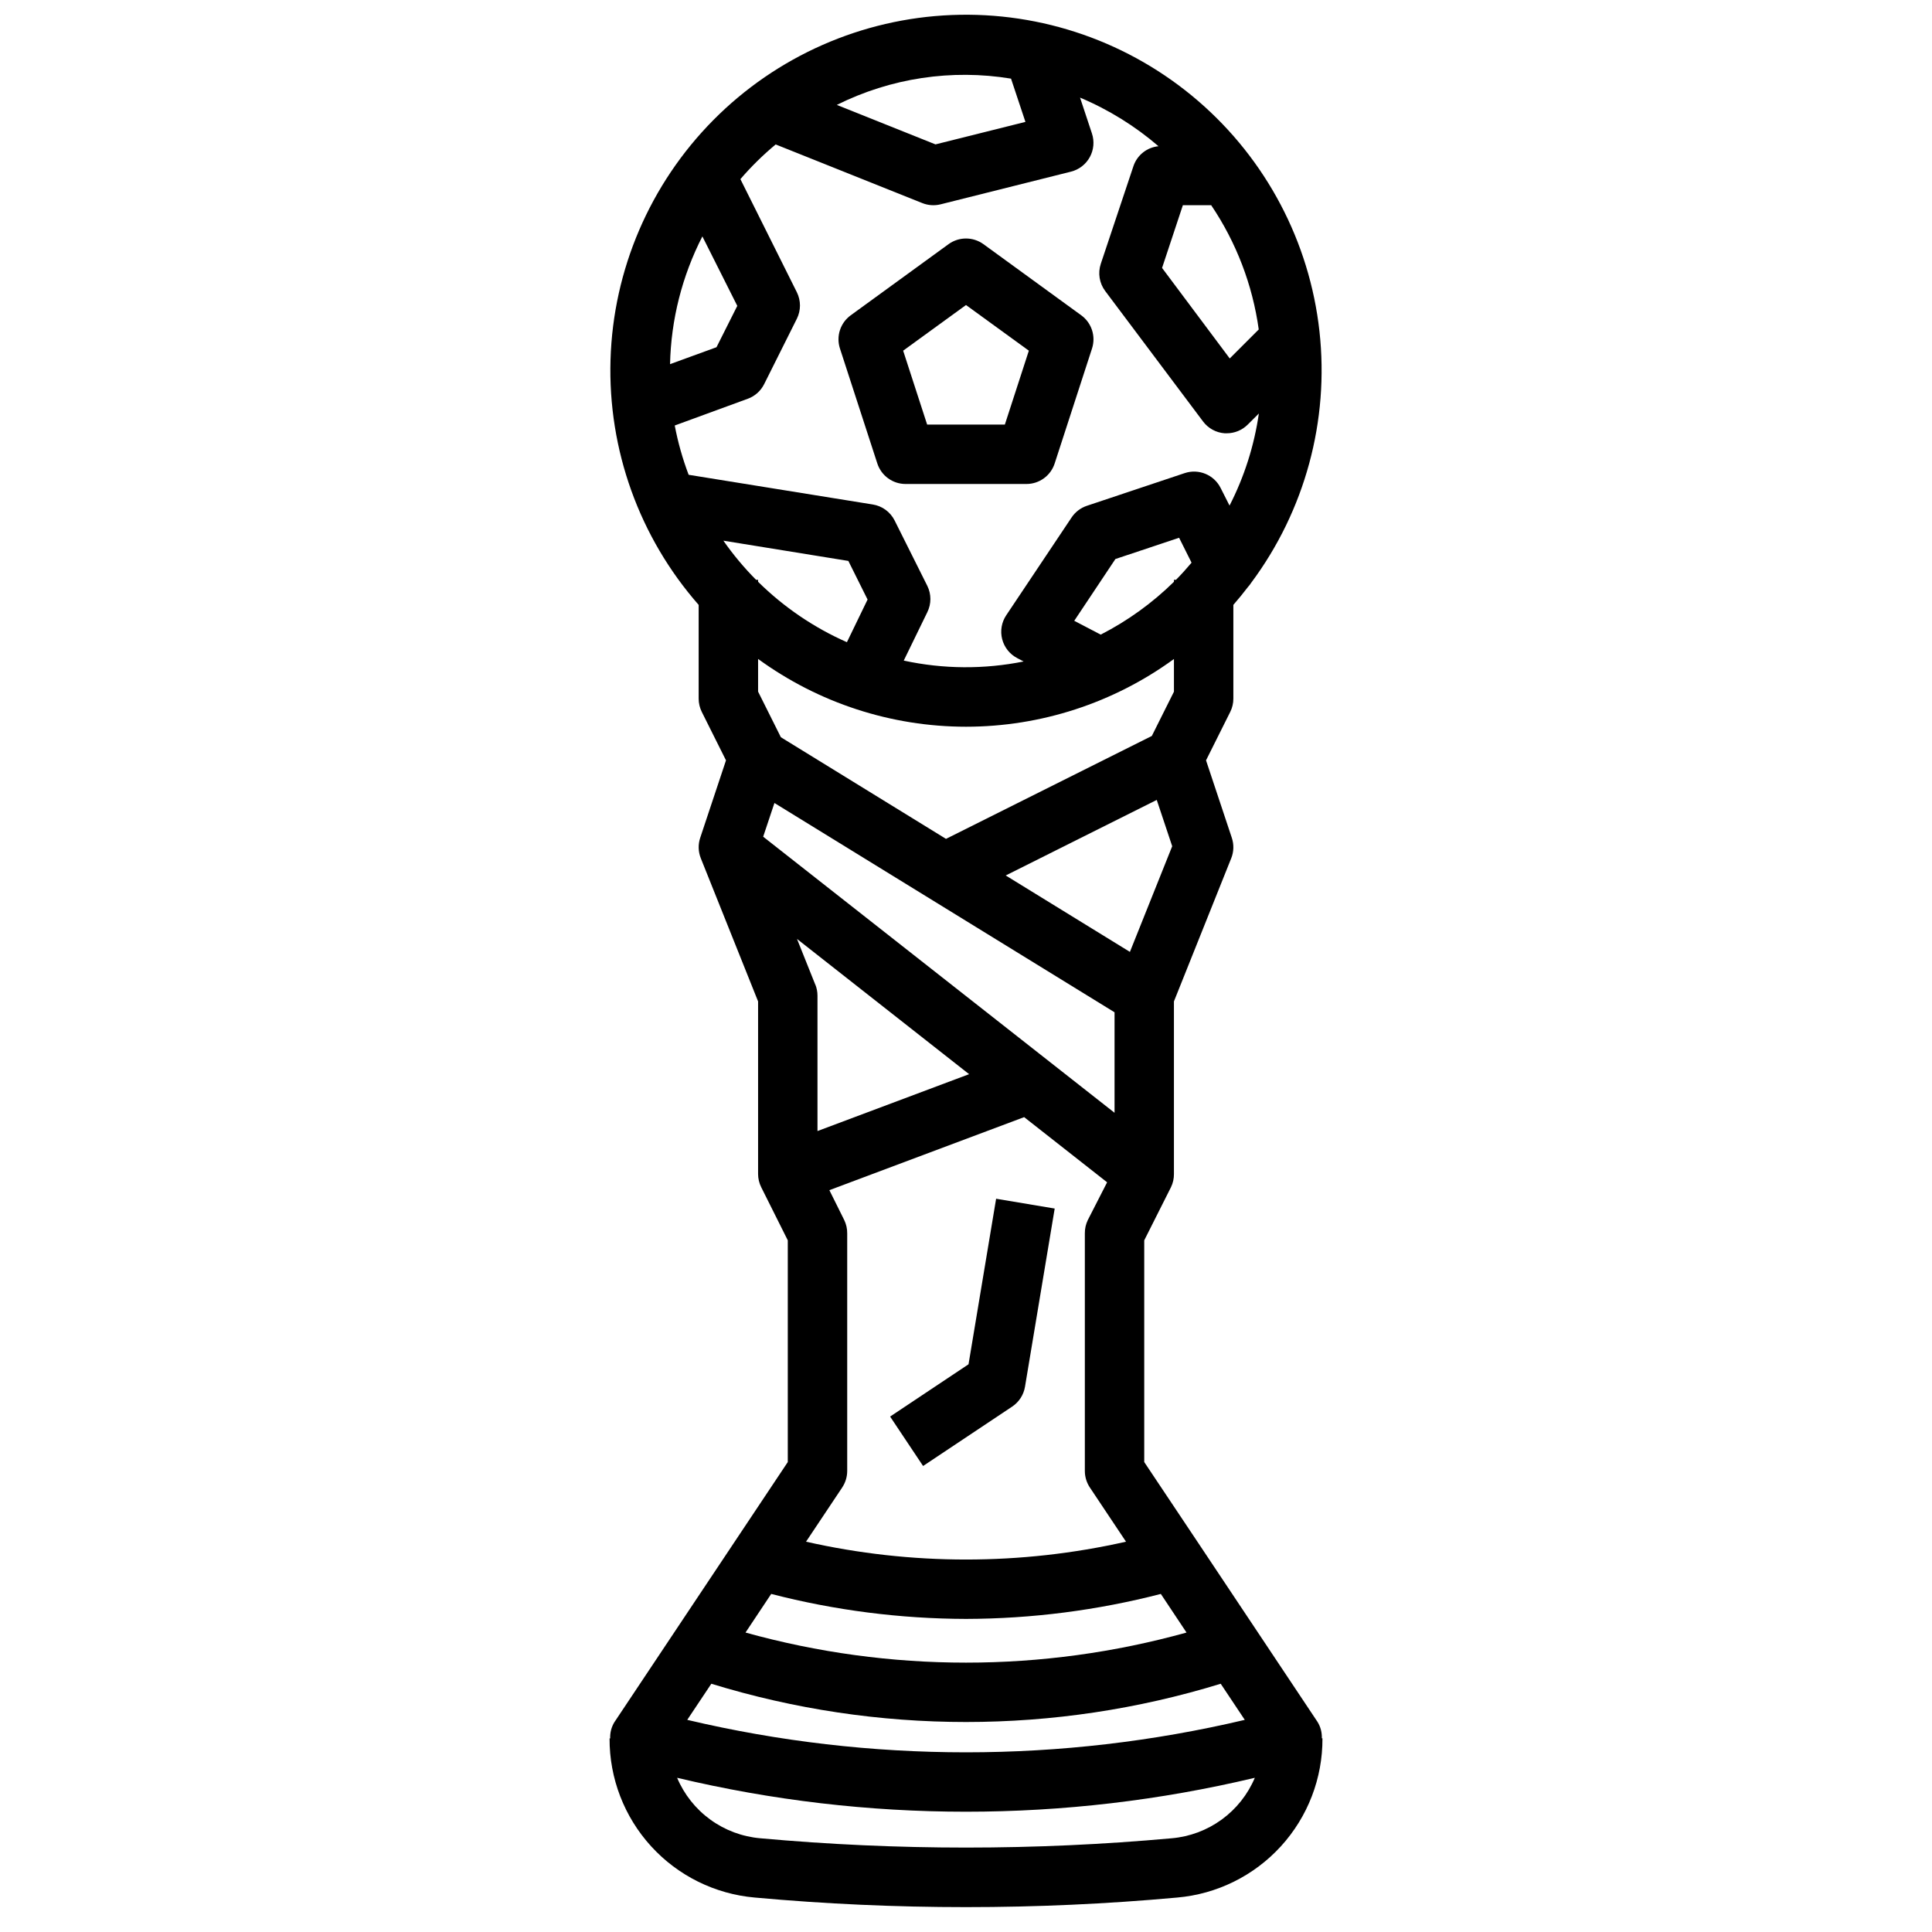 <?xml version="1.0" encoding="UTF-8"?>
<!-- Uploaded to: SVG Repo, www.svgrepo.com, Generator: SVG Repo Mixer Tools -->
<svg width="800px" height="800px" version="1.1" viewBox="144 144 512 512" xmlns="http://www.w3.org/2000/svg">
 <defs>
  <clipPath id="a">
   <path d="m305 148.09h190v501.91h-190z"/>
  </clipPath>
 </defs>
 <path d="m376.5 266.83c1.059 3.238 4.078 5.434 7.488 5.43h32.023c3.406 0.004 6.43-2.191 7.484-5.43l9.902-30.473c1.055-3.242-0.098-6.797-2.856-8.801l-25.914-18.848c-2.762-2.004-6.5-2.004-9.258 0l-25.918 18.848c-2.758 2.004-3.91 5.559-2.856 8.801zm23.5-41.996 16.656 12.098-6.359 19.586h-20.594l-6.359-19.586z"/>
 <g clip-path="url(#a)">
  <path d="m494.3 604.67c0.062-1.539-0.34-3.062-1.156-4.371l-31.484-47.234-14.426-21.605v-58.758l7.086-14.082c0.531-1.098 0.801-2.301 0.785-3.519v-45.719l15.184-37.941 0.004-0.004c0.688-1.73 0.742-3.648 0.148-5.414l-6.832-20.523 6.414-12.832c0.547-1.094 0.828-2.297 0.828-3.519v-24.852c1.34-1.527 2.613-3.102 3.856-4.723 0.324-0.348 0.613-0.727 0.867-1.125 14.25-19.129 20.715-42.949 18.094-66.656-2.621-23.707-14.133-45.539-32.215-61.094-18.086-15.555-41.391-23.672-65.227-22.719-23.832 0.953-46.418 10.906-63.199 27.855-16.781 16.949-26.516 39.633-27.234 63.473s7.629 47.07 23.359 64.996v24.844c0 1.223 0.285 2.426 0.828 3.519l6.414 12.832-6.832 20.523c-0.59 1.766-0.539 3.684 0.152 5.414l15.184 37.945v45.719c0 1.223 0.281 2.426 0.828 3.519l7.043 14.082v58.758l-14.422 21.633-31.484 47.234-0.004-0.004c-0.816 1.309-1.219 2.832-1.156 4.371h-0.164c-0.047 10.582 3.891 20.793 11.023 28.605 7.137 7.816 16.949 12.66 27.492 13.574 18.562 1.691 37.25 2.535 55.945 2.535 18.695 0 37.383-0.844 55.945-2.535h0.004c10.547-0.914 20.363-5.762 27.5-13.582 7.137-7.82 11.07-18.035 11.016-28.621zm-161.79-14.461c43.98 13.52 91.008 13.52 134.99 0l6.383 9.574 0.004-0.004c-48.586 11.473-99.176 11.473-147.76 0zm27.551-185.27-4.848-12.113 45.609 35.84-40.18 15.074v-35.871c0-1.004-0.188-1.996-0.559-2.93zm-20.672-179.88-5.508 10.957-12.312 4.488c0.258-11.785 3.191-23.359 8.57-33.852zm29.051 89.129c-8.754-3.863-16.73-9.289-23.539-16.012v-0.52h-0.535c-3.18-3.203-6.074-6.672-8.66-10.371l33.117 5.367 5.094 10.234zm31.566 22.402c19.805-0.004 39.098-6.285 55.102-17.949v8.66l-5.863 11.738-54.547 27.27-43.758-26.934-6.039-12.09v-8.66c16.004 11.668 35.297 17.957 55.105 17.965zm28.68-28.07 10.91-16.375 16.879-5.629 3.297 6.598c-1.324 1.574-2.684 3.094-4.125 4.543h-0.539v0.52c-5.719 5.625-12.266 10.348-19.41 14.004zm10.68 130.38-93.117-73.164 2.984-8.934 90.133 55.465zm-71.637 28.426-3.938-7.918 51.617-19.355 21.988 17.27-5.117 10.004c-0.531 1.098-0.801 2.301-0.785 3.519v62.977c0 1.555 0.461 3.074 1.32 4.367l9.59 14.375c-27.914 6.305-56.883 6.305-84.797 0l9.59-14.375h-0.004c0.859-1.293 1.32-2.812 1.324-4.367v-62.977c0.012-1.219-0.258-2.422-0.789-3.519zm75.707-71.062-32.914-20.254 40.027-20.02 4.094 12.273zm14.035-197.88h7.512-0.004c6.656 9.875 10.965 21.137 12.598 32.93l-7.684 7.684-17.934-23.992zm-45.539-33.543 3.816 11.465-23.836 5.961-26.145-10.465c14.273-7.117 30.426-9.551 46.164-6.961zm-62.371 17.438 38.871 15.547c1.539 0.613 3.231 0.727 4.836 0.324l34.551-8.66h-0.004c2.129-0.531 3.938-1.926 4.992-3.848 1.055-1.922 1.258-4.195 0.566-6.273l-3.148-9.492v-0.004c7.562 3.18 14.574 7.527 20.789 12.879-3.051 0.293-5.648 2.348-6.633 5.25l-8.66 25.914c-0.816 2.453-0.379 5.148 1.172 7.211l25.914 34.551c1.363 1.832 3.457 2.981 5.731 3.148h0.559c2.09 0 4.09-0.828 5.566-2.305l2.945-2.938c-1.227 8.508-3.852 16.754-7.769 24.402l-2.363-4.668c-1.754-3.5-5.816-5.176-9.531-3.934l-25.914 8.66c-1.66 0.555-3.086 1.645-4.055 3.102l-17.32 25.914c-1.238 1.855-1.629 4.156-1.074 6.316 0.555 2.164 2 3.992 3.981 5.027l1.715 0.898v-0.004c-10.496 2.113-21.316 2.035-31.777-0.234l6.25-12.832c1.082-2.195 1.082-4.769 0-6.965l-8.66-17.32c-1.133-2.266-3.285-3.848-5.785-4.25l-48.805-7.871h-0.004c-1.605-4.238-2.84-8.609-3.684-13.062l19.348-7.086 0.004 0.004c1.891-0.691 3.445-2.082 4.344-3.883l8.66-17.32v0.004c1.105-2.215 1.105-4.824 0-7.039l-14.957-29.969c2.856-3.32 5.981-6.398 9.352-9.195zm50.445 390.75c17.414-0.043 34.758-2.266 51.625-6.621l6.809 10.234c-38.23 10.633-78.641 10.633-116.87 0l6.809-10.234c16.863 4.356 34.207 6.578 51.625 6.621zm54.523 58.137-0.004-0.004c-36.273 3.289-72.77 3.289-109.04 0-4.785-0.414-9.363-2.125-13.246-4.949-3.887-2.824-6.926-6.656-8.797-11.078 50.328 11.988 102.77 11.988 153.1 0-1.867 4.418-4.902 8.246-8.781 11.07-3.879 2.824-8.453 4.535-13.23 4.957z"/>
 </g>
 <path d="m412.24 516.76c1.809-1.207 3.035-3.109 3.394-5.254l7.871-47.23-15.523-2.598-7.312 43.871-20.781 13.855 8.738 13.098z"/>
</svg>